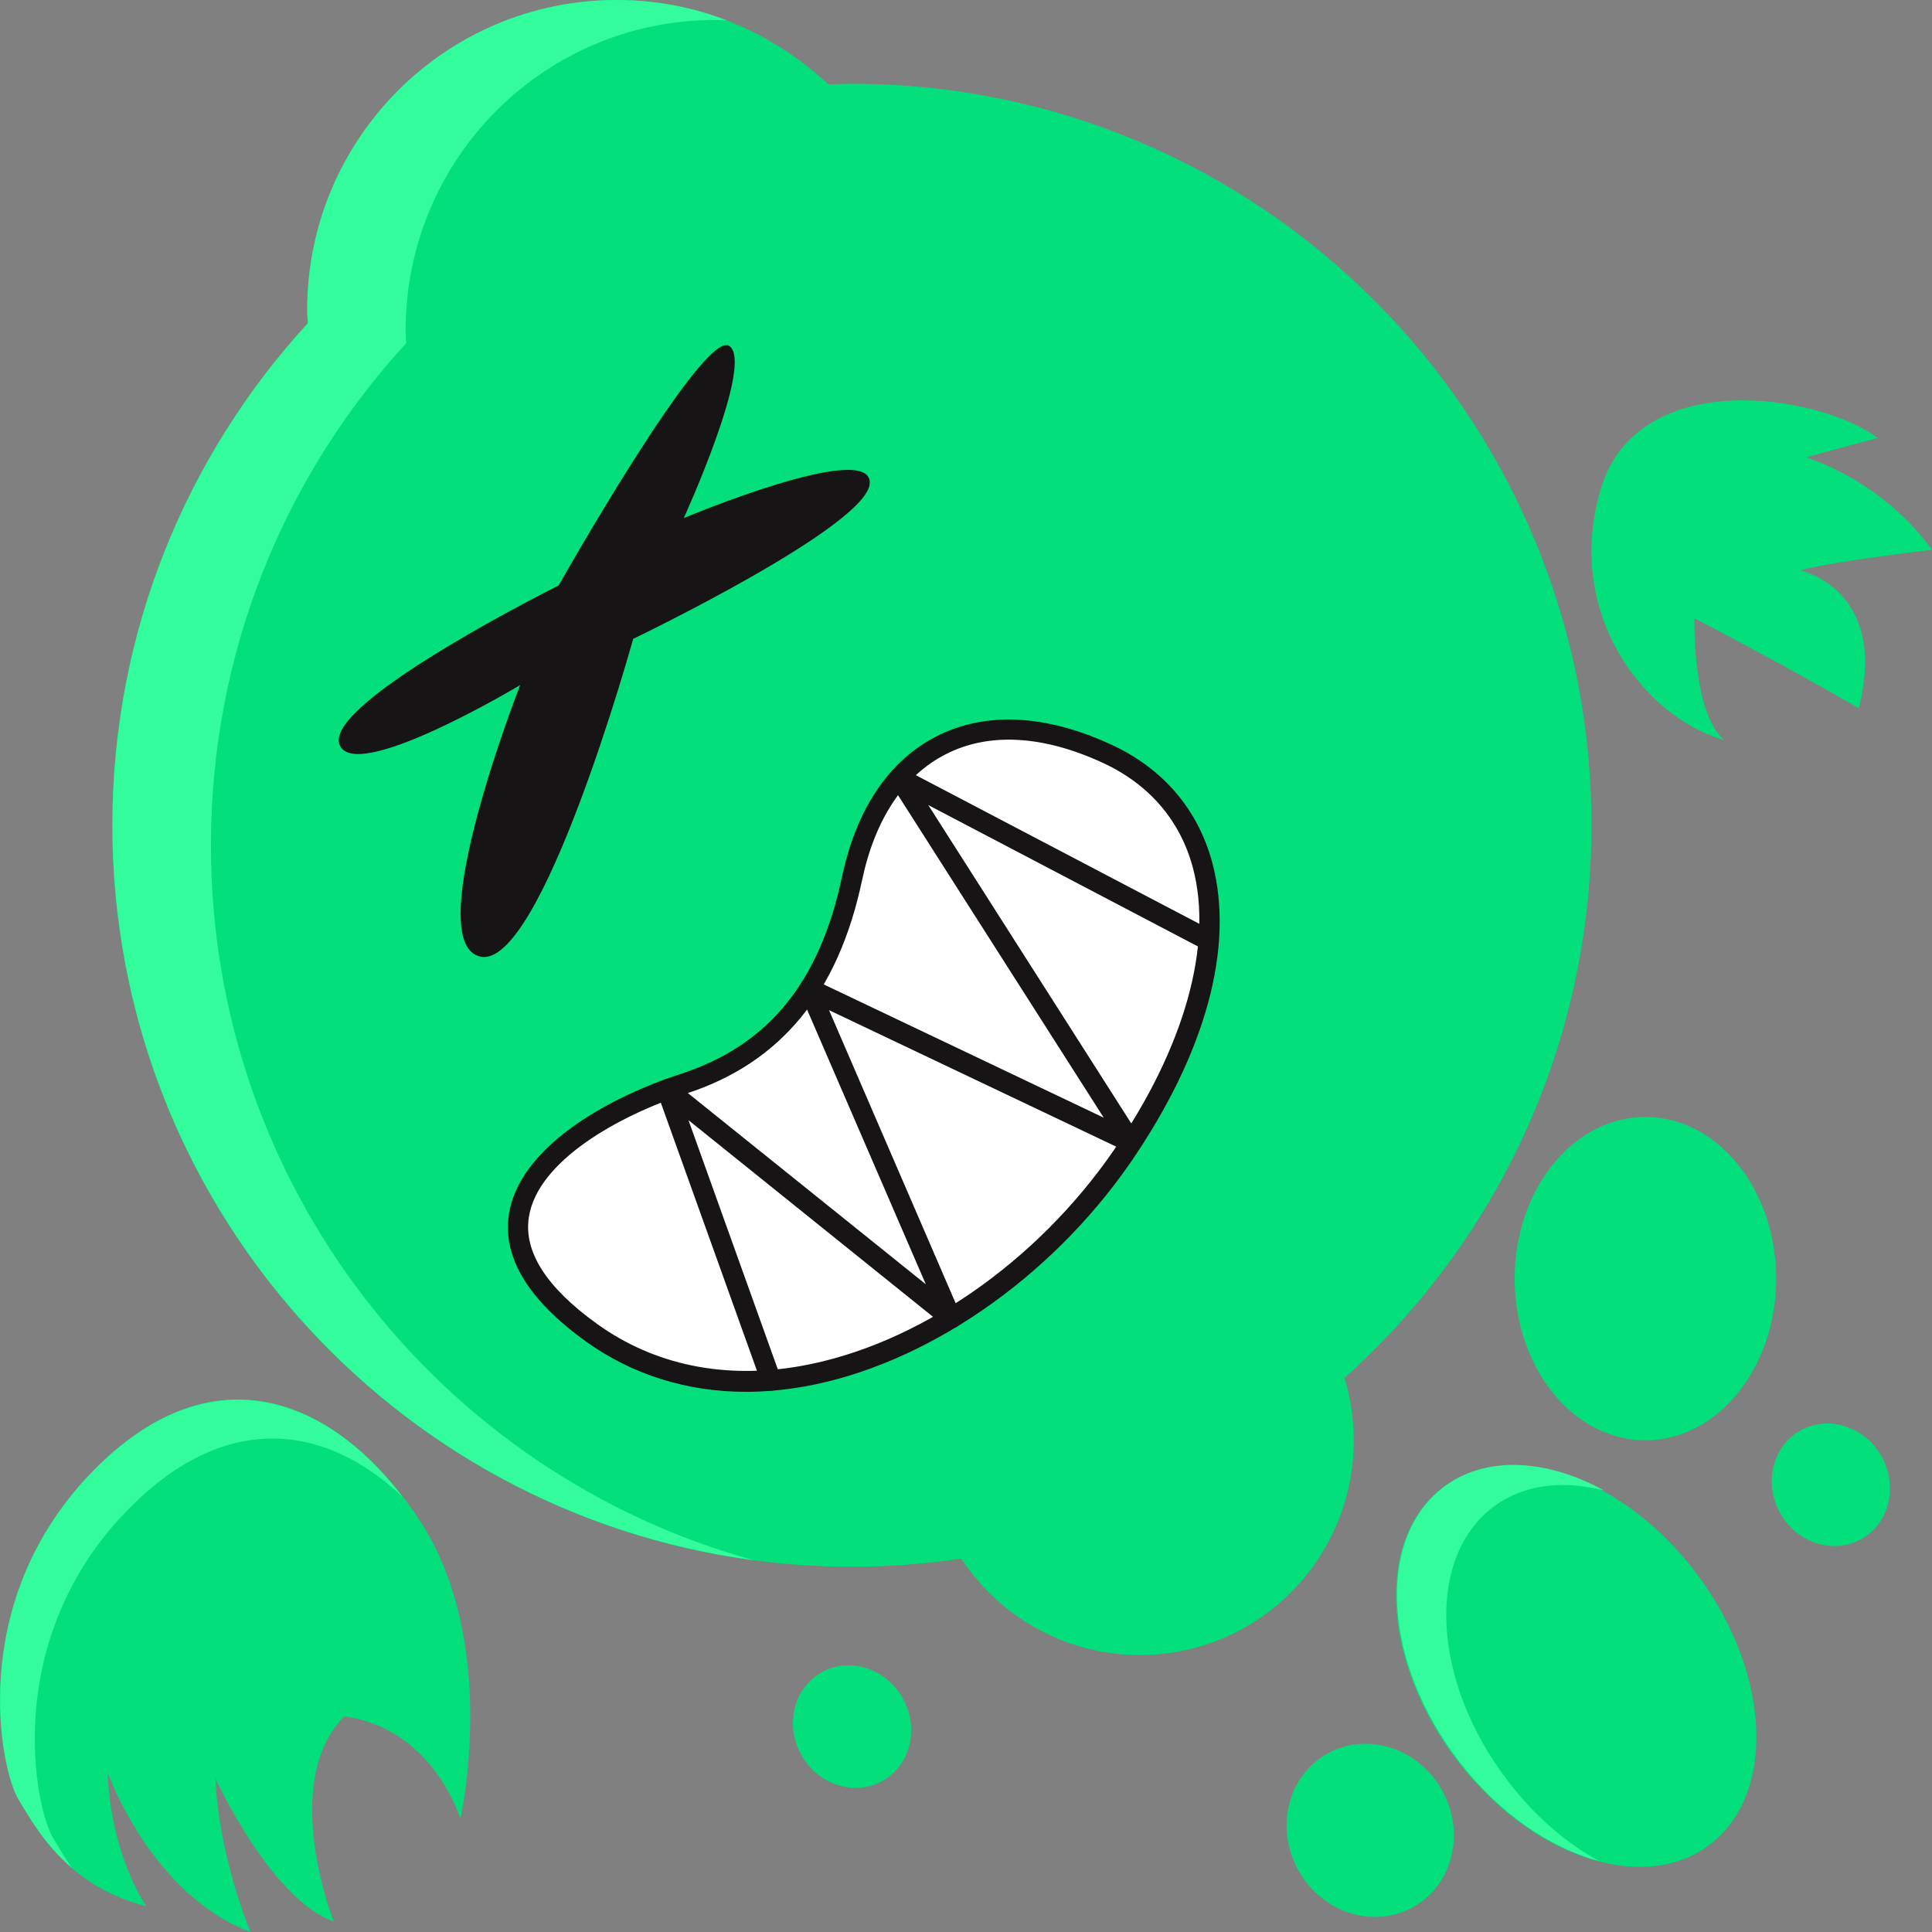 <?xml version="1.0" encoding="utf-8"?>

<svg version="1.1" id="Слой_1" xmlns="http://www.w3.org/2000/svg" xmlns:xlink="http://www.w3.org/1999/xlink" x="0px" y="0px"
	 viewBox="0 0 1024 1024" style="enable-background:new 0 0 1024 1024;" xml:space="preserve">
<rect x="0" y="0" width="1024" height="1024" fill="#808080" stroke="none"/>
<style type="text/css">
	.st0{fill:#02DF7B;}
	.st1{fill:#32FC9B;}
	.st2{fill:#161414;}
	.st3{fill:#FFFFFF;}
</style>
<g>
	<path class="st0" d="M843.5,437.4c0-217.1-175.5-393-391.9-393c-4.2,0-8.4,0.2-12.6,0.3C409.6,17.1,370.2,0,326.8,0
		c-90.6,0-164,73.6-164,164.5c0,2.3,0.2,4.5,0.3,6.8c-64.3,70-103.6,163.4-103.6,266.1c0,217.1,175.5,393,391.9,393
		c19.7,0,39.1-1.5,58.1-4.3c20.3,30.8,55.1,51.1,94.6,51.1c62.7,0,113.4-50.9,113.4-113.8c0-11.5-1.7-22.6-4.9-33.1
		C793,658.3,843.5,553.8,843.5,437.4z"/>
	<path class="st1" d="M399.3,826.9C207.6,801.3,59.6,636.7,59.6,437.4c0-102.6,39.3-196,103.6-266.1c-0.1-2.3-0.4-4.5-0.4-6.8
		C162.8,73.6,236.2,0,326.8,0c20.6,0,40.3,3.8,58.4,10.8c-2-0.2-4.1-0.2-6.2-0.2c-90.6,0-164,73.6-164,164.5c0,2.3,0.2,4.5,0.3,6.8
		C151,251.9,111.8,345.4,111.8,448C111.8,628.8,233.5,781.1,399.3,826.9z"/>
	<ellipse class="st0" cx="872.1" cy="677.7" rx="69.3" ry="85.7"/>
	
		<ellipse transform="matrix(0.804 -0.594 0.594 0.804 -361.099 669.759)" class="st0" cx="835.9" cy="882.9" rx="80.5" ry="118.2"/>
	<path class="st1" d="M847.3,986.3c-25.9-6.9-53.1-25.4-74.3-53.2c-39.7-51.9-43.7-116.3-8.9-144.1c22.2-17.7,55-16.1,86.1,1
		c-22.5-5.8-43.9-3.1-60,9.7c-34.7,27.8-30.8,92.2,8.9,144.1C813.2,962.4,830,976.8,847.3,986.3z"/>
	
		<ellipse transform="matrix(0.871 -0.491 0.491 0.871 -382.827 481.513)" class="st0" cx="726.3" cy="970.4" rx="43.6" ry="46.6"/>
	
		<ellipse transform="matrix(0.871 -0.491 0.491 0.871 -261.44 577.815)" class="st0" cx="970.5" cy="787.2" rx="30.8" ry="33"/>
	
		<ellipse transform="matrix(0.871 -0.491 0.491 0.871 -391.205 339.551)" class="st0" cx="451.6" cy="915.4" rx="30.8" ry="33"/>
	<path class="st0" d="M176.9,1018.4c0,0-29.2-73.2,5.5-108.7C229.8,916.1,244,964,244,964s21.3-93.8-22.1-159
		s-110.4-91.5-175.1-22.8S0.3,938,9.7,953.6s26,46.2,67.8,56.7c-20.4-32.2-20.4-70.7-20.4-70.7s22.7,64.3,75.6,84.4
		c-18.1-45.9-18.5-81.3-18.5-81.3S143.8,1007.1,176.9,1018.4z"/>
	<path class="st1" d="M213.5,793.5c-41.7-39.5-95.8-46.4-148.3,9.4c-64.6,68.7-46.5,155.8-37,171.4c2.6,4.3,5.8,9.8,9.9,15.8
		c-14.5-12.5-22.7-27.1-28.3-36.4C0.3,938-17.8,851,46.8,782.3C107.5,717.9,170.3,737,213.5,793.5z"/>
	<path class="st0" d="M898.1,327.7c0,0-1.4,50,15.8,64.6c-43.2-12.5-84.9-67.6-65.5-133s115.2-50.7,146.8-27.2
		c-38.1,10.3-38.1,10.3-38.1,10.3s39.6,11.3,66.9,49c-58.3,6.9-69.8,10.9-69.8,10.9s47,10,31,73.1
		C946.3,352.7,898.1,327.7,898.1,327.7z"/>
	<path class="st2" d="M296.1,310.3c0,0,76.5-135.5,90.3-127c13.8,8.5-24,91.3-24,91.3s98.6-41.4,98.6-18.8s-125.4,82.8-125.4,82.8
		s-48.8,175.9-81.1,168.4c-32.3-7.5,21.2-143.9,21.2-143.9s-89.4,53.6-95.9,31S296.1,310.3,296.1,310.3z"/>
	<path class="st3" d="M362.1,574.4c37.6-12.2,74.8-39.4,89.4-108.8s67.5-97.7,135.5-66s73,118.2,7.6,213.3s-193.1,156.8-281.2,93.4
		S306.7,592.4,362.1,574.4z"/>
	<path class="st2" d="M395.5,737.7c-31.4,0-60.5-9.1-85.1-26.8c-30.4-21.9-44.1-44.5-40.7-67.2c5.3-34.8,50.4-61.2,90.8-74.4l0,0
		c46.6-15.1,73.9-48.4,85.8-104.7c7.6-35.7,24.8-61.4,50-74.3c26-13.3,58.1-11.7,93,4.5c27.3,12.7,45.8,34.4,53.3,62.7
		c11.8,44.5-3.6,100.8-43.5,158.8C556.4,678,490.2,723.5,426.2,734.9C415.8,736.7,405.5,737.7,395.5,737.7z M363.8,579.6
		L363.8,579.6c-35.7,11.6-79,35.7-83.5,65.6c-2.8,18.3,9.4,37.3,36.3,56.6c30.2,21.7,67.5,29.4,107.9,22.2
		c61.3-10.9,124.8-54.7,165.8-114.3c37.5-54.4,52.8-109,42-149.6c-6.6-25-23-44.2-47.4-55.6c-31.8-14.8-60.8-16.5-83.7-4.7
		c-22.2,11.3-37.5,34.5-44.3,66.8C444.2,526.5,413.7,563.4,363.8,579.6z"/>
	<path class="st2" d="M408.7,737.1c-2.2,0-4.2-1.4-5-3.6l-55.3-154.2c-0.8-2.3-0.1-4.9,1.9-6.3c1.9-1.4,4.6-1.4,6.5,0.1l133.9,107.6
		l-66.7-154.3c-0.9-2.1-0.4-4.5,1.2-6.1c1.6-1.6,4-2,6-1.1L585,592.4l-112.9-177c-1.3-2.1-1.1-4.8,0.5-6.7c1.6-1.8,4.3-2.3,6.4-1.2
		l164,86c2.6,1.4,3.7,4.7,2.3,7.4c-1.4,2.7-4.6,3.7-7.2,2.4l-146.1-76.6l112.1,175.8c1.3,2,1.1,4.7-0.4,6.6
		c-1.6,1.8-4.2,2.4-6.3,1.4l-158-75.1l69.6,161.1c1,2.3,0.3,5-1.6,6.5c-1.9,1.5-4.7,1.5-6.6,0L364.9,593.7l48.8,136.1
		c1,2.8-0.4,6-3.2,7C410,737,409.3,737.1,408.7,737.1z"/>
</g>
</svg>
